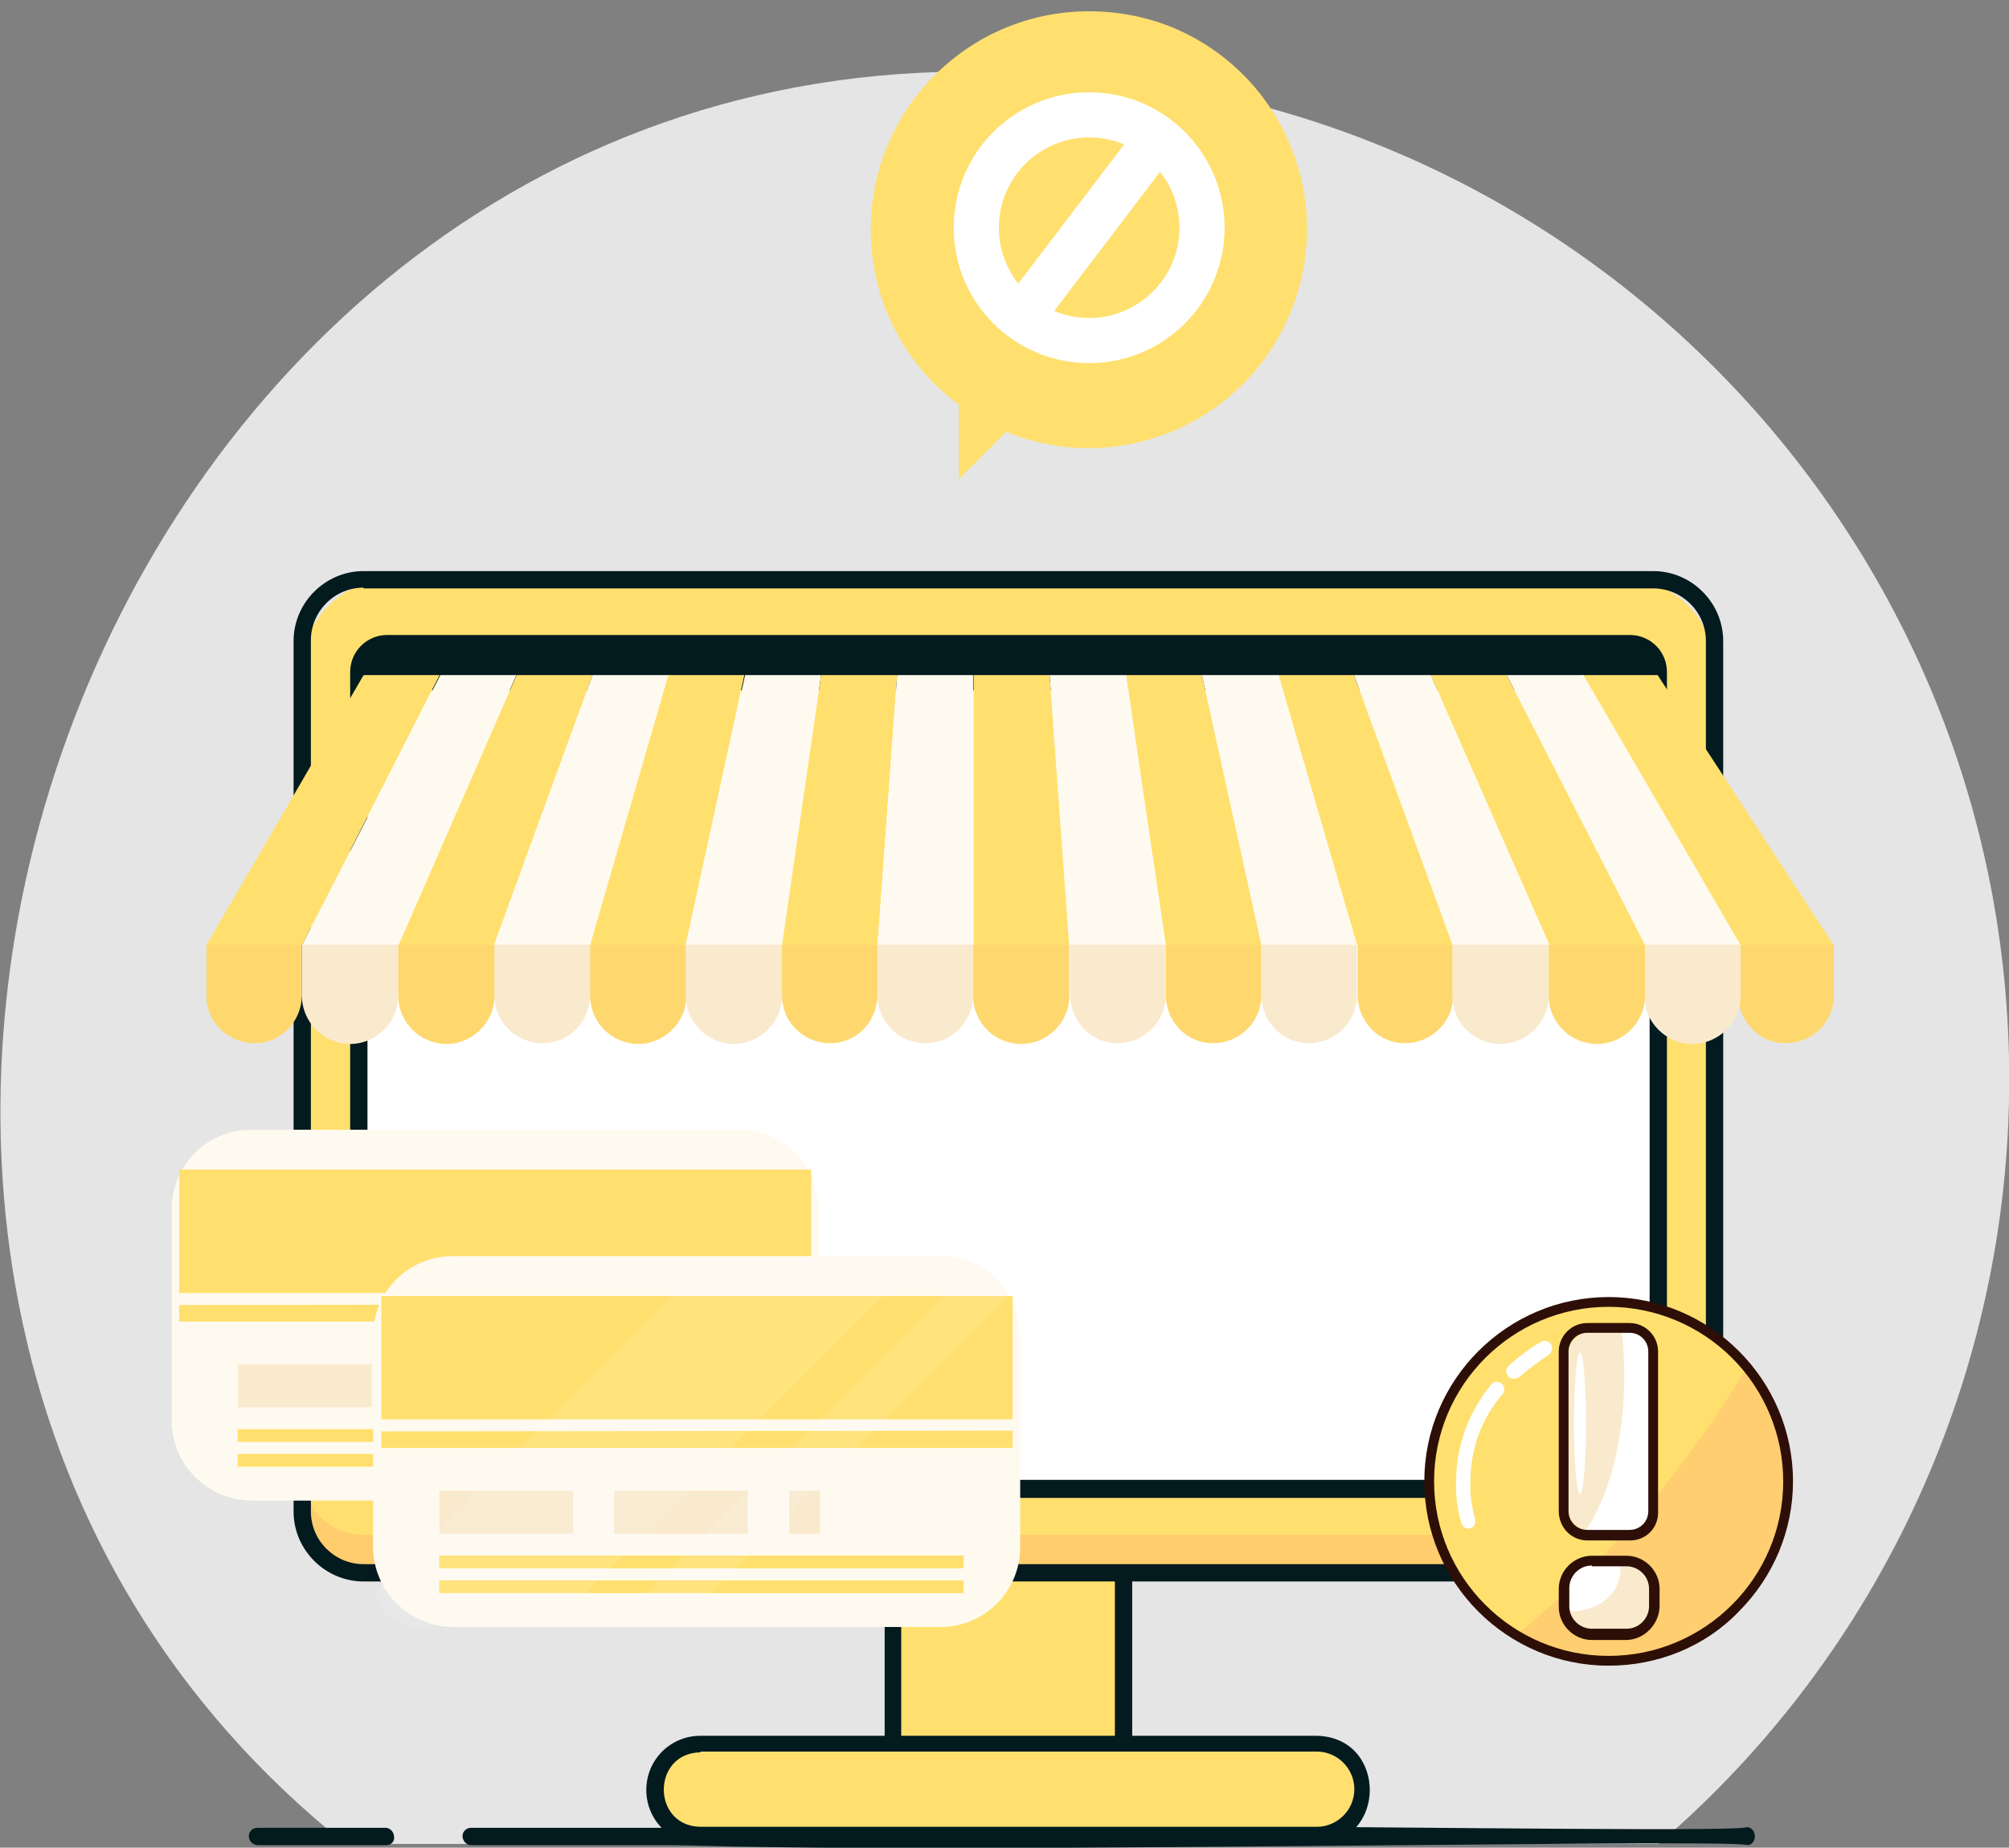 <?xml version="1.0" encoding="utf-8"?>
<!-- Generator: Adobe Illustrator 28.1.0, SVG Export Plug-In . SVG Version: 6.00 Build 0)  -->
<svg version="1.1" id="Capa_1" xmlns="http://www.w3.org/2000/svg" xmlns:xlink="http://www.w3.org/1999/xlink" x="0px" y="0px"
	 viewBox="0 0 267 245.6" style="enable-background:new 0 0 267 245.6;" xml:space="preserve">
<rect x="0" y="0" width="267" height="245.6" fill="#808080" stroke="none"/>
<style type="text/css">
	.st0{fill:#E5E5E5;}
	.st1{fill:#031A1E;}
	.st2{fill:#FFE06F;}
	.st3{fill:#FFCD6E;}
	.st4{fill:#FFFFFF;}
	.st5{fill:#FECE70;}
	.st6{fill:#2E0F07;}
	.st7{fill:#F9EACD;}
	.st8{fill:#FFFAEF;}
	.st9{fill:#FED86F;}
	.st10{fill:#A8DDFF;}
	.st11{display:none;opacity:0.1;}
	.st12{display:inline;fill:#FFFFFF;}
	.st13{opacity:0.1;}
	.st14{fill:none;stroke:#FFFFFF;stroke-width:6;}
</style>
<g id="Group_12401" transform="translate(-6244.671 2204.002)">
	<path id="Path_24685" class="st0" d="M6511.7-2060.5c0,39-17,76.2-46.6,101.6h-174.5c-93.3-74.4-34.3-239.8,87.3-235.5
		C6451.7-2194.4,6511.7-2134.5,6511.7-2060.5C6511.7-2060.5,6511.7-2060.5,6511.7-2060.5z"/>
	<g id="Group_11970" transform="translate(6277.741 -1961.443)">
		<path id="Path_24686" class="st1" d="M18.3,2.7H1.2C0.5,2.7,0,2.1,0,1.5c0-0.6,0.5-1.1,1.1-1.1h17.1c0.6,0,1.1,0.6,1.1,1.2
			C19.4,2.2,18.9,2.7,18.3,2.7z"/>
		<path id="Path_24687" class="st1" d="M92.1,2.7H75c-0.6,0-1.1-0.6-1.1-1.2c0-0.6,0.5-1.1,1.1-1.1h17.1c0.6,0,1.1,0.6,1.1,1.2
			C93.2,2.2,92.8,2.7,92.1,2.7z"/>
		<path id="Path_24688" class="st1" d="M98,2.7H29.5c-0.6,0-1.1-0.6-1.1-1.2c0-0.6,0.5-1.1,1.1-1.1H98c0.6,0,1.1,0.6,1.1,1.2
			C99.1,2.2,98.6,2.7,98,2.7z"/>
		<path id="Path_24689" class="st1" d="M199.1,2.7C198,1.6,45.6,4.9,45.8,1.5c-0.2-3.3,152.3,0,153.3-1.2
			C200.5,0.4,200.5,2.7,199.1,2.7z"/>
	</g>
	<g id="Group_12004" transform="translate(6283.688 -2128.091)">
		<g id="Group_12000" transform="translate(78.555 126.966)">
			<rect id="Rectangle_6155" x="1.1" y="1.1" class="st2" width="30.7" height="32.7"/>
			<path id="Path_24710" class="st1" d="M31.8,34.9H1.1c-0.6,0-1.1-0.5-1.1-1.1c0,0,0,0,0,0V1.1C0,0.5,0.5,0,1.1,0c0,0,0,0,0,0h30.7
				c0.6,0,1.1,0.5,1.1,1.1l0,0v32.7C32.9,34.4,32.4,34.9,31.8,34.9z M2.2,32.7h28.4V2.2H2.2V32.7z"/>
		</g>
		<g id="Group_12001" transform="translate(46.879 154.813)">
			<path id="Path_24711" class="st2" d="M89.1,13.3H7.2c-3.4,0-6.1-2.7-6.1-6.1c0-3.4,2.7-6.1,6.1-6.1h81.9
				C97,1.2,97.1,13.1,89.1,13.3z"/>
			<path id="Path_24713" class="st1" d="M89.1,14.4H7.2c-4,0-7.2-3.2-7.2-7.2S3.2,0,7.2,0h81.9C98.5,0.2,98.5,14.2,89.1,14.4z
				 M7.2,2.2c-6.5,0.1-6.5,9.8,0,9.9h81.9c2.7,0,5-2.2,5-5c0-2.7-2.2-5-5-5H7.2z"/>
		</g>
		<g id="Group_12002" transform="translate(0)">
			<path id="Rectangle_6156" class="st2" d="M13.1,1.1h163.8c6.6,0,12,5.4,12,12v108.1c0,6.6-5.4,12-12,12H13.1c-6.6,0-12-5.4-12-12
				V13.1C1.1,6.5,6.5,1.1,13.1,1.1z"/>
			<path id="Path_24714" class="st3" d="M180.7,128.1H9.3c-4.5,0-8.2-3.7-8.2-8.2c-0.4,6.3,0.4,12.9,8.2,13.3h171.4
				c7.7-0.4,8.6-6.9,8.2-13.3C188.9,124.4,185.2,128.1,180.7,128.1z"/>
			<path id="Path_24715" class="st1" d="M180.7,134.3H9.3c-5.1,0-9.3-4.2-9.3-9.3V9.3C0,4.2,4.2,0,9.3,0h171.4
				c5.1,0,9.3,4.2,9.3,9.3V125C190,130.2,185.9,134.3,180.7,134.3z M9.3,2.2c-3.9,0-7,3.2-7,7V125c0,3.9,3.2,7,7,7h171.4
				c3.9,0,7-3.2,7-7V9.3c0-3.9-3.2-7-7-7H9.3z"/>
		</g>
		<g id="Group_12003" transform="translate(7.522 8.495)">
			<path id="Rectangle_6157" class="st4" d="M9.1,1.1h156.7c4.4,0,8,3.6,8,8v96.4c0,4.4-3.6,8-8,8H9.1c-4.4,0-8-3.6-8-8V9.1
				C1.1,4.7,4.7,1.1,9.1,1.1z"/>
			<path id="Path_24716" class="st1" d="M170.1,114.7H4.9c-2.7,0-4.9-2.2-4.9-4.9V4.9C0,2.2,2.2,0,4.9,0h165.2
				c2.7,0,4.9,2.2,4.9,4.9v104.9C175,112.5,172.8,114.7,170.1,114.7z M4.9,2.2c-1.5,0-2.6,1.2-2.6,2.6v104.9c0,1.5,1.2,2.6,2.6,2.6
				h165.2c1.5,0,2.6-1.2,2.6-2.6V4.9c0-1.5-1.2-2.6-2.6-2.6L4.9,2.2z"/>
		</g>
	</g>
	<g id="Group_12342" transform="translate(6433.964 -2031.596)">
		<g id="Group_12085" transform="translate(0 0)">
			<g id="Group_12078" transform="translate(0.667 0.666)">
				<ellipse id="Ellipse_1168" class="st2" cx="23.8" cy="23.8" rx="23.8" ry="23.8"/>
			</g>
			<g id="Group_12080" transform="translate(10.886 5.761)">
				<g id="Group_12079">
					<path id="Path_24834" class="st4" d="M1,5.1c-0.6,0-1-0.5-1-1c0-0.3,0.1-0.5,0.3-0.7c1.3-1.2,2.8-2.3,4.3-3.2
						C5.1-0.1,5.7,0.1,6,0.6c0.2,0.4,0.1,1-0.3,1.3c-1.4,0.9-2.7,1.9-4,3C1.5,5,1.2,5.1,1,5.1z"/>
				</g>
			</g>
			<g id="Group_12082" transform="translate(4.134 11.172)">
				<g id="Group_12081">
					<path id="Path_24835" class="st4" d="M1.7,19.6c-0.4,0-0.8-0.3-0.9-0.7c-0.6-2-0.8-4-0.7-6c0.1-4.6,1.8-9,4.7-12.5
						c0.4-0.4,1-0.4,1.4,0c0.4,0.3,0.4,0.9,0.1,1.3C3.6,4.8,2.1,8.7,2,12.9c-0.1,1.8,0.1,3.6,0.6,5.4c0.2,0.5-0.1,1.1-0.6,1.3
						C1.9,19.6,1.8,19.6,1.7,19.6z"/>
				</g>
			</g>
			<g id="Group_12083" transform="translate(12.19 9.26)">
				<path id="Path_24836" class="st5" d="M19.6,16C13.8,23.2,7.2,29.8,0,35.7c11.3,6.8,25.9,3.2,32.7-8.1C38,18.9,37.1,7.8,30.7,0
					C27.4,5.6,23.7,10.9,19.6,16z"/>
			</g>
			<g id="Group_12084">
				<path id="Path_24837" class="st6" d="M24.5,49C11,49,0,38,0,24.5C0,11,11,0,24.5,0S49,11,49,24.5c0,6.5-2.6,12.7-7.2,17.3
					C37.3,46.5,31,49,24.5,49z M24.5,1.3C11.7,1.3,1.3,11.7,1.3,24.5c0,12.8,10.4,23.2,23.2,23.2c12.8,0,23.2-10.4,23.2-23.2
					c0-6.1-2.4-12-6.8-16.4C36.6,3.8,30.7,1.3,24.5,1.3L24.5,1.3z"/>
			</g>
		</g>
		<g id="Group_12096" transform="translate(17.869 3.454)">
			<g id="Group_12090" transform="translate(0.667 0.667)">
				<g id="Group_12086">
					<path id="Rectangle_6164" class="st7" d="M5,0h2c2.8,0,5,2.2,5,5v17.5c0,2.8-2.2,5-5,5H5c-2.8,0-5-2.2-5-5V5C0,2.2,2.2,0,5,0z"
						/>
				</g>
				<g id="Group_12087" transform="translate(1.355 3.253)">
					<ellipse id="Ellipse_1169" class="st4" cx="0.8" cy="9.4" rx="0.8" ry="9.4"/>
				</g>
				<g id="Group_12088" transform="translate(0 30.933)">
					<path id="Rectangle_6165" class="st4" d="M4.9,0H7C9.7,0,12,2.2,12,4.9l0,0C12,7.6,9.7,9.8,7,9.8H4.9C2.2,9.8,0,7.6,0,4.9l0,0
						C0,2.2,2.2,0,4.9,0z"/>
				</g>
				<g id="Group_12089" transform="translate(1.722 32.501)">
					<ellipse id="Ellipse_1170" class="st4" cx="1.3" cy="1.3" rx="1.3" ry="1.3"/>
				</g>
			</g>
			<g id="Group_12091" transform="translate(0.703 31.599)">
				<path id="Path_24838" class="st7" d="M8.2,0H7.3c0.1,0.4,0.2,0.8,0.2,1.2c0,3.1-2.9,5.5-6.5,5.5c-0.3,0-0.7,0-1-0.1
					c0.3,1.8,1.8,3.2,3.7,3.2h4.6c2,0,3.7-1.7,3.7-3.7V3.7C11.9,1.7,10.3,0,8.2,0C8.2,0,8.2,0,8.2,0z"/>
			</g>
			<g id="Group_12092" transform="translate(3.304 0.667)">
				<path id="Path_24839" class="st4" d="M6.2,0H5c0.3,2.1,0.4,4.3,0.4,6.5c0,8.6-2.1,16.2-5.5,21c0.2,0,0.3,0,0.5,0h5.6
					c1.7,0,3.2-1.4,3.2-3.2c0,0,0,0,0,0V3.2C9.3,1.4,7.9,0,6.2,0z"/>
			</g>
			<g id="Group_12095">
				<g id="Group_12093">
					<path id="Path_24840" class="st6" d="M9.5,28.9H3.8C1.7,28.9,0,27.2,0,25V3.8C0,1.7,1.7,0,3.8,0h5.6c2.1,0,3.8,1.7,3.8,3.8V25
						C13.3,27.2,11.6,28.9,9.5,28.9z M3.8,1.3c-1.4,0-2.5,1.1-2.5,2.5V25c0,1.4,1.1,2.5,2.5,2.5h5.6c1.4,0,2.5-1.1,2.5-2.5V3.8
						c0-1.4-1.1-2.5-2.5-2.5H3.8z"/>
				</g>
				<g id="Group_12094" transform="translate(0 30.933)">
					<path id="Path_24841" class="st6" d="M8.9,11.2H4.4C2,11.2,0,9.2,0,6.8V4.4C0,2,2,0,4.4,0h4.6c2.4,0,4.4,2,4.4,4.4v2.4
						C13.3,9.2,11.3,11.2,8.9,11.2z M4.4,1.3c-1.7,0-3,1.4-3,3v2.4c0,1.7,1.4,3,3,3h4.6c1.7,0,3-1.4,3-3V4.4c0-1.7-1.4-3-3-3H4.4z"
						/>
				</g>
			</g>
		</g>
	</g>
	<g id="Group_12399" transform="translate(6272.096 -2117.736)">
		<rect id="Rectangle_6183" x="20.9" y="0" class="st1" width="172.2" height="5.5"/>
		<g id="Group_12397" transform="translate(0 3.468)">
			<path id="Path_24985" class="st2" d="M12.7,35.9H0L20.9,0h10.1L12.7,35.9z"/>
			<path id="Path_24986" class="st8" d="M25.5,35.9H12.7L31.1,0h10.1L25.5,35.9z"/>
		</g>
		<g id="Group_12398" transform="translate(182.779 3.468)">
			<path id="Path_24985-2" class="st2" d="M20.8,35.9h12.7L10.1,0H0L20.8,35.9z"/>
		</g>
		<g id="Group_12396" transform="translate(25.535 3.468)">
			<path id="Path_24987" class="st2" d="M12.7,35.9H0L15.7,0h10.1L12.7,35.9z"/>
			<path id="Path_24988" class="st8" d="M25.5,35.9H12.7L25.8,0H36L25.5,35.9z"/>
		</g>
		<g id="Group_12395" transform="translate(51.001 3.468)">
			<path id="Path_24989" class="st2" d="M12.7,35.9H0L10.4,0h10.1L12.7,35.9z"/>
			<path id="Path_24990" class="st8" d="M25.5,35.9H12.7L20.6,0h10.1L25.5,35.9z"/>
		</g>
		<g id="Group_12394" transform="translate(76.503 3.468)">
			<path id="Path_24991" class="st2" d="M12.7,35.9H0L5.2,0h10.1L12.7,35.9z"/>
			<path id="Path_24992" class="st8" d="M25.5,35.9H12.7L15.3,0h10.1V35.9z"/>
		</g>
		<path id="Path_25043" class="st9" d="M0,39.3v6.8c0,3.5,2.9,6.3,6.4,6.3c3.5,0,6.2-2.8,6.3-6.3v-6.8H0z"/>
		<path id="Path_25044" class="st9" d="M216.3,39.3v6.8c0,3.5-2.9,6.3-6.4,6.3c-3.5,0-6.2-2.8-6.3-6.3v-6.8H216.3z"/>
		<path id="Path_25042" class="st7" d="M12.7,39.3v6.8c0,3.5,2.9,6.4,6.4,6.4s6.4-2.9,6.4-6.4v-6.8H12.7z"/>
		<path id="Path_25040" class="st7" d="M38.3,39.3v6.8c0,3.5,2.9,6.3,6.4,6.3c3.5,0,6.2-2.8,6.3-6.3v-6.8H38.3z"/>
		<path id="Path_25041" class="st9" d="M25.5,39.3v6.8c0,3.5,2.9,6.4,6.4,6.4c3.5,0,6.4-2.9,6.4-6.4l0,0v-6.8H25.5z"/>
		<path id="Path_25039" class="st9" d="M51,39.3v6.8c0,3.5,2.9,6.4,6.4,6.4s6.4-2.9,6.4-6.4v-6.8H51z"/>
		<path id="Path_25038" class="st7" d="M63.7,39.3v6.8c0,3.5,2.9,6.4,6.4,6.4c3.5,0,6.4-2.9,6.4-6.4l0,0v-6.8H63.7z"/>
		<path id="Path_25037" class="st9" d="M76.5,39.3v6.8c0,3.5,2.9,6.3,6.4,6.3c3.5,0,6.2-2.8,6.3-6.3v-6.8H76.5z"/>
		<path id="Path_25036" class="st7" d="M89.2,39.3v6.8c0,3.5,2.9,6.3,6.4,6.3c3.5,0,6.2-2.8,6.3-6.3v-6.8H89.2z"/>
		<g id="Group_12390" transform="translate(162.711 3.468)">
			<path id="Path_25001" class="st8" d="M28.5,35.9h12.7L20.3,0H10.1L28.5,35.9z"/>
			<path id="Path_25002" class="st2" d="M15.8,35.9h12.7L10.1,0H0L15.8,35.9z"/>
		</g>
		<g id="Group_12391" transform="translate(142.429 3.468)">
			<path id="Path_25003" class="st8" d="M23.2,35.9H36L20.3,0H10.1L23.2,35.9z"/>
			<path id="Path_25004" class="st2" d="M10.5,35.9h12.7L10.1,0H0L10.5,35.9z"/>
		</g>
		<g id="Group_12392" transform="translate(122.214 3.468)">
			<path id="Path_25005" class="st8" d="M18,35.9h12.7L20.3,0H10.1L18,35.9z"/>
			<path id="Path_25006" class="st2" d="M5.3,35.9H18L10.1,0H0L5.3,35.9z"/>
		</g>
		<g id="Group_12393" transform="translate(101.966 3.468)">
			<path id="Path_25007" class="st8" d="M12.7,35.9h12.7L20.3,0H10.1L12.7,35.9z"/>
			<path id="Path_25008" class="st2" d="M0,35.9h12.7L10.1,0H0V35.9z"/>
		</g>
		<path id="Path_25028" class="st7" d="M203.9,39.3v6.8c0,3.5-2.9,6.4-6.4,6.4c-3.5,0-6.4-2.9-6.4-6.4l0,0v-6.8H203.9z"/>
		<path id="Path_25029" class="st9" d="M191.2,39.3v6.8c0,3.5-2.9,6.4-6.4,6.4c-3.5,0-6.4-2.9-6.4-6.4v-6.8H191.2z"/>
		<path id="Path_25030" class="st9" d="M165.7,39.3v6.8c0,3.5-2.9,6.3-6.4,6.3c-3.5,0-6.2-2.8-6.3-6.3v-6.8H165.7z"/>
		<path id="Path_25031" class="st7" d="M178.4,39.3v6.8c0,3.5-2.9,6.4-6.4,6.4c-3.5,0-6.4-2.8-6.4-6.4v-6.8H178.4z"/>
		<path id="Path_25032" class="st7" d="M152.9,39.3v6.8c0,3.5-2.9,6.3-6.4,6.3c-3.5,0-6.2-2.8-6.3-6.3v-6.8H152.9z"/>
		<path id="Path_25033" class="st9" d="M140.2,39.3v6.8c0,3.5-2.9,6.3-6.4,6.3c-3.5,0-6.2-2.8-6.3-6.3v-6.8H140.2z"/>
		<path id="Path_25034" class="st7" d="M127.5,39.3v6.8c0,3.5-2.9,6.3-6.4,6.3c-3.5,0-6.2-2.8-6.3-6.3v-6.8H127.5z"/>
		<path id="Path_25035" class="st9" d="M114.7,39.3v6.8c0,3.5-2.9,6.4-6.4,6.4c-3.5,0-6.4-2.8-6.4-6.4v-6.8H114.7z"/>
	</g>
	<g id="Group_12383" transform="translate(6267.483 -2053.835)">
		<g id="Group_12382" transform="translate(0 0)">
			<path id="Rectangle_6177" class="st8" d="M10.6,0h64.9C81.3,0,86,4.7,86,10.6v28.1c0,5.8-4.7,10.6-10.6,10.6H10.6
				C4.7,49.2,0,44.5,0,38.6c0,0,0,0,0,0V10.6C0,4.7,4.7,0,10.6,0z"/>
			<path id="Path_25023" class="st2" d="M1,5.8v15.9h84V5.8c0-0.2,0-0.3,0-0.5H1C1,5.5,1,5.6,1,5.8z"/>
			<path id="Path_25024" class="st2" d="M1,23.3v2.2h84v-2.2c0,0,0,0,0-0.1L1,23.3C1,23.3,1,23.3,1,23.3z"/>
			<rect id="Rectangle_6178" x="8.8" y="31.2" class="st7" width="17.8" height="5.7"/>
			<g id="Group_12380" transform="translate(8.773 39.799)">
				<rect id="Rectangle_6179" x="0" y="0" class="st2" width="69.7" height="1.7"/>
				<rect id="Rectangle_6180" x="0" y="3.3" class="st2" width="69.7" height="1.7"/>
			</g>
			<rect id="Rectangle_6181" x="32" y="31.2" class="st10" width="17.8" height="5.7"/>
			<rect id="Rectangle_6182" x="55.3" y="31.2" class="st10" width="4.1" height="5.7"/>
			<g id="Group_12381" transform="translate(0.174)" class="st11">
				<path id="Path_25025" class="st12" d="M72.9,0H44.8L0,44.8c0.6,2.6,3,4.4,5.6,4.4h18.1L72.9,0z"/>
				<path id="Path_25026" class="st12" d="M85.6,4c-0.7-2.1-2.5-3.6-4.7-4L31.7,49.2h8.6L85.6,4z"/>
			</g>
		</g>
	</g>
	<g id="Group_12400" transform="translate(6294.257 -2037.036)">
		<g id="Group_12382-2" transform="translate(0 0)">
			<path id="Rectangle_6177-2" class="st8" d="M10.6,0h64.9C81.3,0,86,4.7,86,10.6v28.1c0,5.8-4.7,10.6-10.6,10.6H10.6
				C4.7,49.2,0,44.5,0,38.6c0,0,0,0,0,0V10.6C0,4.7,4.7,0,10.6,0z"/>
			<path id="Path_25023-2" class="st2" d="M1.1,5.8v15.9h83.9V5.8c0-0.2,0-0.3,0-0.5H1.1C1.1,5.5,1.1,5.6,1.1,5.8z"/>
			<path id="Path_25024-2" class="st2" d="M1.1,23.3v2.2h83.9v-2.2c0,0,0,0,0-0.1L1.1,23.3C1.1,23.3,1.1,23.3,1.1,23.3z"/>
			<rect id="Rectangle_6178-2" x="8.8" y="31.2" class="st7" width="17.8" height="5.7"/>
			<g id="Group_12380-2" transform="translate(8.773 39.799)">
				<rect id="Rectangle_6179-2" x="0" y="0" class="st2" width="69.7" height="1.7"/>
				<rect id="Rectangle_6180-2" x="0" y="3.3" class="st2" width="69.7" height="1.7"/>
			</g>
			<rect id="Rectangle_6181-2" x="32" y="31.2" class="st7" width="17.8" height="5.7"/>
			<rect id="Rectangle_6182-2" x="55.3" y="31.2" class="st7" width="4.1" height="5.7"/>
			<g id="Group_12381-2" transform="translate(0.174)" class="st13">
				<path id="Path_25025-2" class="st4" d="M72.9,0H44.8L0,44.8c0.6,2.6,3,4.4,5.6,4.4h18.1L72.9,0z"/>
				<path id="Path_25026-2" class="st4" d="M85.6,4c-0.7-2.1-2.5-3.6-4.7-4L31.7,49.2h8.6L85.6,4z"/>
			</g>
		</g>
	</g>
	<g id="Group_12384" transform="translate(6360.394 -2202.502)">
		<path id="Path_25027" class="st2" d="M29,0C13,0,0,13,0,29c0,9.2,4.3,17.8,11.7,23.3v9.9l6.3-6.3c14.8,6.1,31.8-1.1,37.8-15.9
			C61.9,25.1,54.8,8.2,40,2.1C36.5,0.7,32.8,0,29,0z"/>
	</g>
	<g id="Group_12035" transform="translate(6374.421 -2188.735)">
		<circle id="Ellipse_1152" class="st14" cx="15" cy="15" r="15"/>
		<line id="Line_413" class="st14" x1="23.9" y1="3.3" x2="6.1" y2="26.7"/>
	</g>
</g>
</svg>
